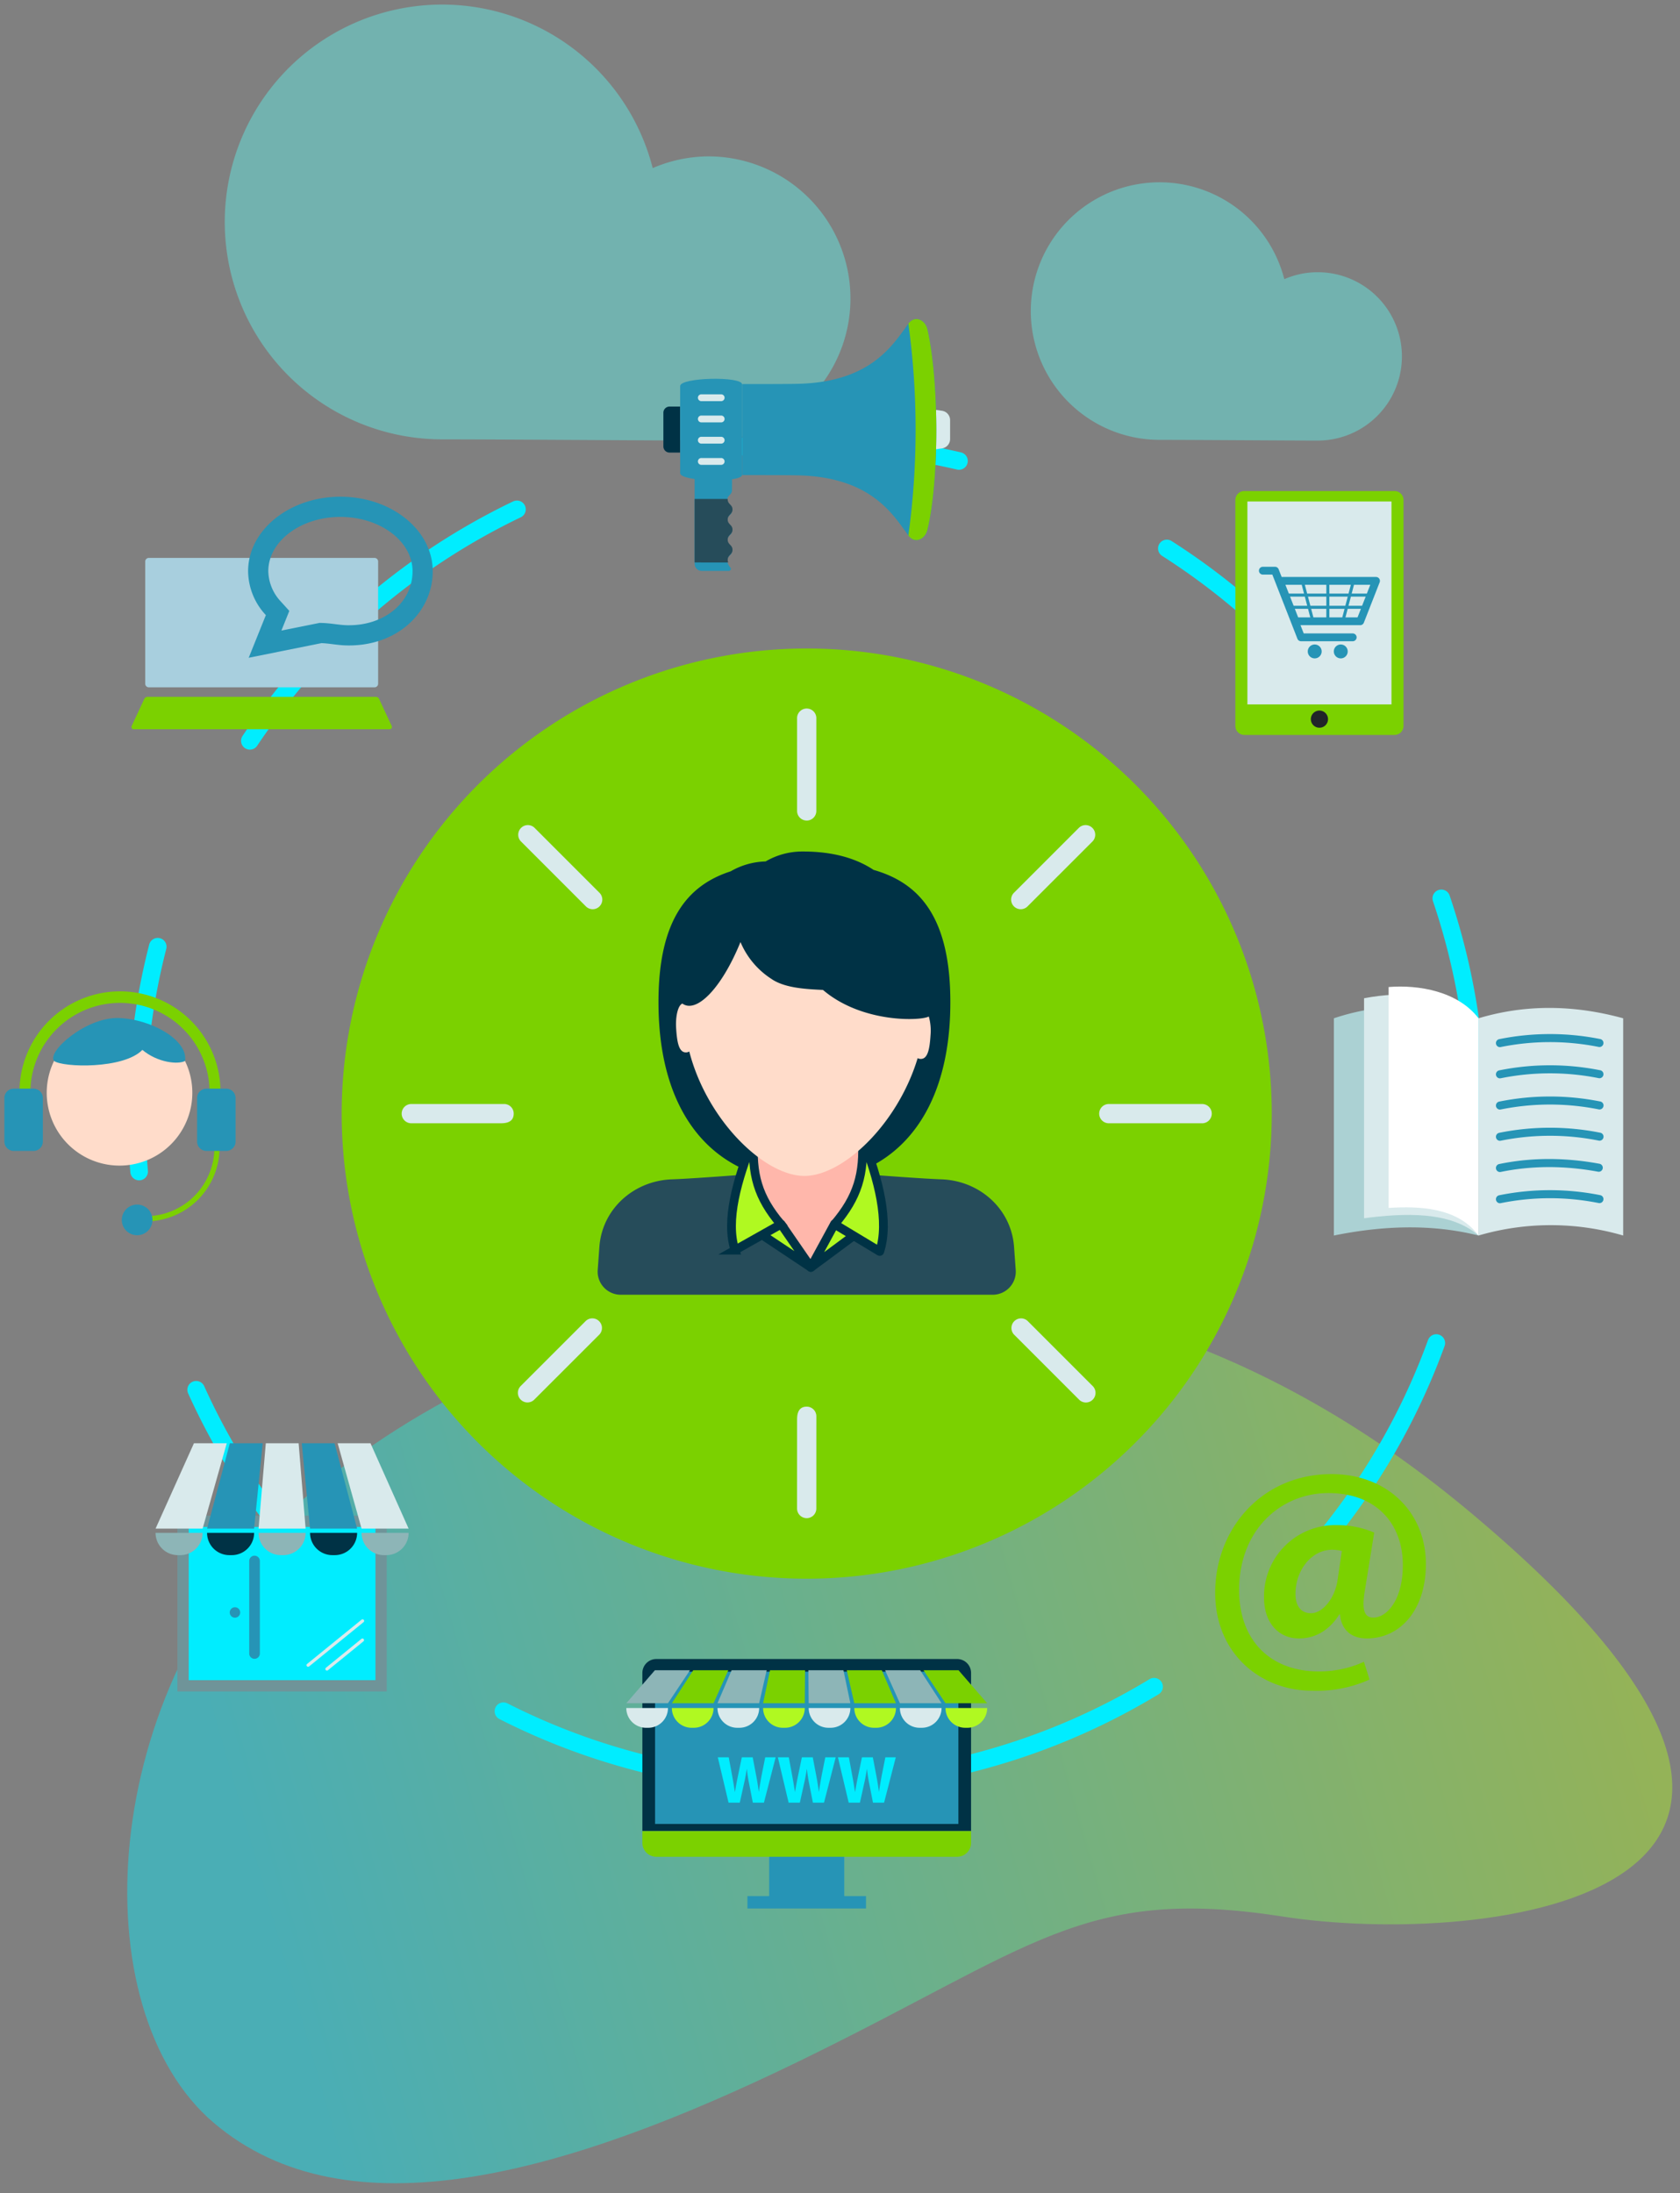 <svg xmlns="http://www.w3.org/2000/svg" viewBox="0 0 383.464 500.547">
  <rect x="0" y="0" width="383.464" height="500.547" fill="#808080" stroke="none"/>
  <defs>
    <clipPath id="a">
      <path fill="none" d="M-1-1h383.464v500.547H-1z"/>
    </clipPath>
    <clipPath id="c">
      <path fill="none" d="M0 0h369.494v362.739H0z"/>
    </clipPath>
    <linearGradient id="b" x1=".863" x2=".117" y1=".588" y2=".597" gradientUnits="objectBoundingBox">
      <stop offset="0" stop-color="#b0f921"/>
      <stop offset="1" stop-color="#00edff"/>
    </linearGradient>
  </defs>
  <g clip-path="url(#a)" style="isolation:isolate" transform="translate(1 1)">
    <path fill="#61f2ea" d="M160.868 34.69a32.3 32.3 0 0 0-12.886 2.675 49.614 49.614 0 1 0-48.044 61.907c13.288 0 49.854.279 60.93.279a32.431 32.431 0 0 0 0-64.861ZM299.779 61.127a19.14 19.14 0 0 0-7.634 1.584 29.391 29.391 0 1 0-28.466 36.675c7.872 0 29.534.165 36.1.165a19.212 19.212 0 0 0 0-38.424Z" opacity=".44"/>
    <path fill="url(#b)" d="M62.943 20.542C8.3 49.351-13.89 118.83 8.839 151.592s74.124 32.2 132.555 20.9 73.039-22.032 115.24-3.389 144.881 34.891 64.808-78.65S117.588-8.266 62.943 20.542Z" opacity=".42" transform="rotate(-14.98 1290.726 169.188)"/>
    <g clip-path="url(#c)" transform="translate(0 71.82)">
      <path fill="#7bd100" d="M289.28 181.336a106.145 106.145 0 1 1-106.144-106.15 106.144 106.144 0 0 1 106.144 106.15"/>
      <path fill="none" stroke="#00edff" stroke-dasharray="51.728 51.728" stroke-linecap="round" stroke-width="4.02" d="M74.984 73.185a152.949 152.949 0 1 1 0 216.302 152.949 152.949 0 0 1 0-216.302Z"/>
      <path fill="#2694b6" d="M166.093 35.31h-8.547v20.539a1.623 1.623 0 0 0 1.623 1.623h6.18a.472.472 0 0 0 .365-.774 2.673 2.673 0 0 1-.725-1.573c0-1.149 1.093-1.149 1.093-2.3s-1.093-1.149-1.093-2.3 1.093-1.149 1.093-2.3-1.093-1.149-1.093-2.3 1.093-1.149 1.093-2.3-1.093-1.149-1.093-2.3 1.093-1.149 1.093-2.3Z"/>
      <path fill="#264c5a" d="M165.223 55.557a1.684 1.684 0 0 1-.122-.6c0-1.149 1.093-1.149 1.093-2.3s-1.093-1.149-1.093-2.3 1.093-1.149 1.093-2.3-1.093-1.149-1.093-2.3 1.093-1.149 1.093-2.3-1.093-1.149-1.093-2.3c0-.037 0-.069.006-.1h-7.559v14.491Z"/>
      <path fill="#d9eaec" d="M214.943 21.296a2.137 2.137 0 0 0-.925-.366l-15.292-2.183v12.951l15.292-2.184a2.151 2.151 0 0 0 1.843-2.125v-4.334a2.145 2.145 0 0 0-.918-1.759"/>
      <path fill="#003245" d="M151.817 19.969a1.408 1.408 0 0 0-1.4 1.4v7.7a1.408 1.408 0 0 0 1.4 1.4h2.407v-10.5Z"/>
      <path fill="#2694b6" d="M206.716.621a2.509 2.509 0 0 0-.269.306c-3.416 4.512-8.189 13.316-24.924 13.842-2.542.08-11.758.069-13.084.069v20.768c1.327 0 10.543-.011 13.084.069 16.735.526 21.508 9.33 24.924 13.842a2.489 2.489 0 0 0 .272.305c1.441 1.372 3.47.323 3.971-1.738 2.715-11.174 2.682-34.04 0-45.725-.478-2.062-2.533-3.109-3.974-1.738"/>
      <path fill="#7bd100" d="M210.687 2.36c-.475-2.063-2.535-3.11-3.971-1.739a2.539 2.539 0 0 0-.272.305l-.1.136a178.091 178.091 0 0 1 0 48.318l.1.136a2.56 2.56 0 0 0 .272.305c1.441 1.372 3.47.322 3.971-1.739 2.716-11.174 2.682-34.04 0-45.724"/>
      <path fill="#2694b6" d="M168.384 14.904c0-1.89-14.134-1.611-14.134.38v19.874c0 1.991 14.134 2.271 14.134.38h.051V14.904Z"/>
      <path fill="#d9eaec" d="M163.578 33.271h-4.47a.78.78 0 1 1 0-1.559h4.47a.78.78 0 1 1 0 1.559M163.578 28.425h-4.47a.78.78 0 1 1 0-1.559h4.47a.78.78 0 1 1 0 1.559M163.578 23.578h-4.47a.78.78 0 1 1 0-1.559h4.47a.78.78 0 1 1 0 1.559M163.578 18.732h-4.47a.78.78 0 1 1 0-1.559h4.47a.78.78 0 1 1 0 1.559"/>
      <path fill="#7bd100" d="M49.327 176.523h-2.482a20.457 20.457 0 1 0-40.914 0h-2.48a22.939 22.939 0 1 1 45.877 0M32.283 205.927v-1.182a15.672 15.672 0 0 0 15.653-15.654h1.182a16.855 16.855 0 0 1-16.836 16.836"/>
      <path fill="#2694b6" d="M6.648 189.85H2.135A2.135 2.135 0 0 1 0 187.715v-9.944a2.135 2.135 0 0 1 2.135-2.132h4.513a2.135 2.135 0 0 1 2.135 2.135v9.944a2.135 2.135 0 0 1-2.135 2.135M50.642 189.85h-4.517a2.135 2.135 0 0 1-2.135-2.135v-9.944a2.135 2.135 0 0 1 2.135-2.132h4.513a2.135 2.135 0 0 1 2.135 2.135v9.944a2.135 2.135 0 0 1-2.135 2.135M33.802 205.593a3.5 3.5 0 1 1-3.5-3.5 3.5 3.5 0 0 1 3.5 3.5"/>
      <path fill="#ffdcca" d="M42.899 176.583a16.617 16.617 0 1 1-16.617-16.617 16.617 16.617 0 0 1 16.617 16.617"/>
      <path fill="#2694b6" d="M41.229 169.319c.789-4.656-7.56-9.543-15.1-9.8-7.52-.255-16.5 7.741-14.787 9.8 1.984 1.484 15.882 1.9 20.155-2.529 3.5 2.934 8.171 3.383 9.735 2.529"/>
      <path fill="#abd1d3" d="M303.459 159.579v49.579c11.443-2.321 22.508-2.634 33.017 0v-49.579a51.78 51.78 0 0 0-33.017 0"/>
      <path fill="#d9eaec" d="M310.349 155.008v50.206c9-1.174 19.681-1.712 26.127 3.944v-49.579c-7.682-5.8-17.406-6.235-26.127-4.572"/>
      <path fill="#fff" d="M315.957 152.442v50.418c7.031-.449 15.784-.119 20.52 6.3v-49.581c-4.735-6.182-13.673-7.684-20.52-7.137"/>
      <path fill="#d9eaec" d="M369.494 159.579c-11.244-3.083-22.26-3.222-33.017 0v49.579a58.81 58.81 0 0 1 33.017 0Z"/>
      <path fill="#2694b6" d="M341.366 166.164a.92.92 0 0 1-.181-1.821 58.475 58.475 0 0 1 23.016-.037.919.919 0 1 1-.356 1.8 56.643 56.643 0 0 0-22.3.035.953.953 0 0 1-.183.018M341.366 173.289a.92.92 0 0 1-.181-1.821 58.5 58.5 0 0 1 23.016-.037.919.919 0 1 1-.356 1.8 56.635 56.635 0 0 0-22.3.035.953.953 0 0 1-.183.018M341.366 180.415a.92.92 0 0 1-.181-1.821 58.475 58.475 0 0 1 23.016-.038.92.92 0 1 1-.356 1.8 56.657 56.657 0 0 0-22.3.035.916.916 0 0 1-.183.019M341.366 187.54a.92.92 0 0 1-.181-1.821 58.5 58.5 0 0 1 23.016-.037.92.92 0 1 1-.356 1.8 56.644 56.644 0 0 0-22.3.036.953.953 0 0 1-.183.018M341.365 194.665a.92.92 0 0 1-.185-1.82c1.641-.34 3.33-.607 5.021-.8a58.474 58.474 0 0 1 8.972-.292 64.109 64.109 0 0 1 8.942 1.034.92.92 0 0 1-.337 1.808 62.151 62.151 0 0 0-8.684-1 56.841 56.841 0 0 0-8.689.282 52.942 52.942 0 0 0-4.852.769.9.9 0 0 1-.187.02M341.366 201.791a.92.92 0 0 1-.181-1.821 58.491 58.491 0 0 1 23.016-.036.919.919 0 1 1-.356 1.8 56.642 56.642 0 0 0-22.3.035.953.953 0 0 1-.183.018M174.566 349.308h17.141v10.617h-17.141zM169.607 359.925h27.059v2.814h-27.059z"/>
      <path fill="#003245" d="M217.465 305.808h-68.657a3.185 3.185 0 0 0-3.185 3.185v36.091h75.027v-36.091a3.185 3.185 0 0 0-3.185-3.185"/>
      <path fill="#2694b6" d="M148.518 308.703h69.236v34.744h-69.236z"/>
      <path fill="#7bd100" d="M220.65 345.083h-75.027v2.672a3.185 3.185 0 0 0 3.185 3.185h68.657a3.185 3.185 0 0 0 3.185-3.185Z"/>
      <path fill="#00edff" d="m165.296 338.596-2.456-10.349h2.5l.783 4.253c.23 1.244.446 2.58.614 3.624h.031c.169-1.12.414-2.365.676-3.655l.875-4.223h2.488l.829 4.361c.23 1.213.4 2.319.553 3.47h.031c.153-1.151.383-2.365.6-3.609l.844-4.223h2.38l-2.672 10.349h-2.533l-.875-4.453a35.847 35.847 0 0 1-.491-3.194h-.031c-.185 1.167-.353 2.15-.6 3.194l-.983 4.453ZM179.007 338.596l-2.457-10.349h2.5l.783 4.253c.23 1.244.446 2.58.614 3.624h.031c.169-1.12.414-2.365.676-3.655l.875-4.223h2.488l.829 4.361c.23 1.213.4 2.319.553 3.47h.031c.153-1.151.383-2.365.6-3.609l.844-4.223h2.38l-2.672 10.349h-2.534l-.875-4.453a35.847 35.847 0 0 1-.491-3.194h-.031c-.184 1.167-.353 2.15-.6 3.194l-.983 4.453ZM192.718 338.596l-2.456-10.349h2.5l.783 4.253c.23 1.244.446 2.58.614 3.624h.031c.169-1.12.414-2.365.676-3.655l.875-4.223h2.488l.829 4.361c.23 1.213.4 2.319.553 3.47h.031c.153-1.151.383-2.365.6-3.609l.844-4.223h2.38l-2.672 10.349h-2.534l-.875-4.453a35.847 35.847 0 0 1-.491-3.194h-.031c-.185 1.167-.353 2.15-.6 3.194l-.983 4.453Z"/>
      <path fill="#8db5b7" d="M151.462 315.904h-9.51l6.529-7.534h8Z"/>
      <path fill="#d9eaec" d="M151.462 316.997h-9.51a4.506 4.506 0 0 0 4.506 4.506h.5a4.507 4.507 0 0 0 4.506-4.506"/>
      <path fill="#7bd100" d="M161.871 315.904h-9.513l4.879-7.534h8Z"/>
      <path fill="#b0f921" d="M161.87 316.997h-9.513a4.506 4.506 0 0 0 4.506 4.506h.5a4.507 4.507 0 0 0 4.506-4.506"/>
      <path fill="#8db5b7" d="M172.278 315.904h-9.51l3.229-7.534h8Z"/>
      <path fill="#d9eaec" d="M172.279 316.997h-9.51a4.506 4.506 0 0 0 4.506 4.506h.5a4.507 4.507 0 0 0 4.507-4.506"/>
      <path fill="#7bd100" d="M182.687 315.904h-9.51l1.579-7.534h8Z"/>
      <path fill="#b0f921" d="M182.687 316.997h-9.51a4.506 4.506 0 0 0 4.506 4.506h.5a4.506 4.506 0 0 0 4.506-4.506"/>
      <path fill="#8db5b7" d="M193.096 315.904h-9.51l-.071-7.534h8Z"/>
      <path fill="#d9eaec" d="M193.096 316.997h-9.51a4.506 4.506 0 0 0 4.506 4.506h.5a4.506 4.506 0 0 0 4.506-4.506"/>
      <path fill="#7bd100" d="M203.503 315.904h-9.51l-1.721-7.534h8Z"/>
      <path fill="#b0f921" d="M203.504 316.997h-9.51a4.506 4.506 0 0 0 4.506 4.506h.5a4.506 4.506 0 0 0 4.506-4.506"/>
      <path fill="#8db5b7" d="M213.912 315.904h-9.51l-3.375-7.534h8Z"/>
      <path fill="#d9eaec" d="M213.912 316.997h-9.51a4.506 4.506 0 0 0 4.506 4.506h.5a4.507 4.507 0 0 0 4.506-4.506"/>
      <path fill="#7bd100" d="M224.321 315.904h-9.513l-5.021-7.534h8Z"/>
      <path fill="#b0f921" d="M224.321 316.997h-9.51a4.507 4.507 0 0 0 4.506 4.506h.5a4.507 4.507 0 0 0 4.506-4.506"/>
      <path fill="#d9eaec" d="M183.136 114.452a2.2 2.2 0 0 1-2.2-2.2V91.208a2.2 2.2 0 1 1 4.393 0v21.048a2.2 2.2 0 0 1-2.2 2.2M231.985 134.688a2.2 2.2 0 0 1-1.553-3.75l14.885-14.883a2.2 2.2 0 0 1 3.107 3.107l-14.886 14.881a2.191 2.191 0 0 1-1.553.643M273.264 183.538h-21.048a2.2 2.2 0 1 1 0-4.393h21.049a2.2 2.2 0 1 1 0 4.393M246.864 247.266a2.19 2.19 0 0 1-1.553-.644l-14.884-14.883a2.2 2.2 0 0 1 3.107-3.107l14.884 14.884a2.2 2.2 0 0 1-1.553 3.75M183.128 273.658a2.2 2.2 0 0 1-2.2-2.2l.008-20.145c0-.928 0-3.1 2.2-3.1a2.2 2.2 0 0 1 2.2 2.2v.025l-.008 21.024a2.2 2.2 0 0 1-2.2 2.2M93.008 183.537a2.2 2.2 0 1 1 0-4.393c7.122 0 20.643 0 21.03-.006a2.182 2.182 0 0 1 2.216 2.2c0 2.2-2.172 2.2-3.1 2.2H93.009ZM134.287 134.688a2.19 2.19 0 0 1-1.553-.643l-14.884-14.884a2.2 2.2 0 0 1 3.107-3.107l14.881 14.884a2.2 2.2 0 0 1-1.553 3.75M119.4 247.257a2.2 2.2 0 0 1-1.553-3.75l14.885-14.883a2.2 2.2 0 0 1 3.106 3.107l-14.887 14.878a2.189 2.189 0 0 1-1.553.644"/>
      <path fill="#264c5a" d="M225.587 222.674a5.267 5.267 0 0 0 5.254-5.645l-.379-5.271c-.625-8.691-7.859-15.109-16.561-15.423-7.7-.278-30.759-2.224-30.759-2.224s-23.064 1.946-30.772 2.224c-8.7.314-15.936 6.732-16.561 15.423l-.379 5.271a5.267 5.267 0 0 0 5.253 5.645Z"/>
      <path fill="#003245" d="M198.397 125.713c-4.485-2.982-10.055-4.2-16.14-4.2a16.6 16.6 0 0 0-8.5 2.269 16.764 16.764 0 0 0-7.971 2.252c-9.86 3.193-16.486 11.1-16.486 29.854 0 28.147 14.913 40.956 33.31 40.956s33.31-12.81 33.31-40.956c0-19.4-7.089-27.2-17.52-30.175"/>
      <path fill="#ffb7ab" d="M170.245 196.101v-20.508h25.782v20.512c-1.257 3.078-10.478 19.415-11.948 20.33-1.447-.591-12.463-16.936-13.835-20.33"/>
      <path fill="#b0f921" d="m184.068 216.455 13.416-9.944h-8Z"/>
      <path fill="none" stroke="#003245" stroke-linejoin="round" stroke-width="2" d="m184.068 216.455 13.416-9.944h-8Z"/>
      <path fill="#dbdbdb" d="m189.603 206.444-.122.083.029.031c.032-.039.061-.076.094-.114"/>
      <path fill="#b0f921" d="m199.801 212.794-10.31-6.214c5.25-6.19 6.832-11.4 6.316-19.747 3.844 9.661 6.184 19.242 3.994 25.96"/>
      <path fill="none" stroke="#003245" stroke-miterlimit="10" d="m199.801 212.794-10.31-6.214c5.25-6.19 6.832-11.4 6.316-19.747 3.844 9.662 6.183 19.243 3.994 25.961Z"/>
      <path fill="none" stroke="#003245" stroke-linejoin="round" stroke-width="2" d="m199.801 212.794-10.31-6.214c5.25-6.19 6.832-11.4 6.316-19.747 3.844 9.662 6.183 19.243 3.994 25.961Z"/>
      <path fill="#b0f921" d="m184.091 216.431-14.79-9.846h8Z"/>
      <path fill="none" stroke="#003245" stroke-linejoin="round" stroke-width="2" d="m184.091 216.431-14.79-9.846h8Z"/>
      <path fill="#b0f921" d="m166.76 212.495 10.469-5.9c-5.25-6.19-6.7-11.413-6.183-19.759-3.845 9.661-6.474 18.943-4.285 25.661"/>
      <path fill="none" stroke="#003245" stroke-miterlimit="10" d="m166.76 212.495 10.469-5.9c-5.25-6.19-6.7-11.413-6.183-19.759-3.846 9.659-6.476 18.941-4.286 25.659Z"/>
      <path fill="none" stroke="#003245" stroke-miterlimit="10" stroke-width="2" d="m166.76 212.495 10.469-5.9c-5.25-6.19-6.7-11.413-6.183-19.759-3.846 9.659-6.476 18.941-4.286 25.659Z"/>
      <path fill="#ffdcca" d="M211 159.173c-1.827 1.024-15.25 1.538-24.155-6.065-3.7-.185-8.735-.381-11.828-2.558a18.546 18.546 0 0 1-7-8.372c-4.422 10.828-10.138 16.32-13.259 14.043-.955.343-1.613 2.771-1.427 5.673.2 3.09.6 5.58 2.333 5.469a1.414 1.414 0 0 0 .662-.207c4.07 15.754 17.143 28.4 26.282 28.4 8.844 0 21.306-11.839 25.848-26.881a1.43 1.43 0 0 0 .613.175c1.737.111 2.135-2.379 2.333-5.469a11.808 11.808 0 0 0-.4-4.2"/>
      <path fill="#7bd100" d="M311.602 310.491a29.266 29.266 0 0 1-13.071 2.557c-11.792 0-22.163-8.453-22.163-22.376 0-14.491 10.584-27.065 26.568-27.065 12.574 0 21.524 8.6 21.524 20.53 0 10.442-5.825 16.977-13.5 16.977-3.339 0-5.754-1.776-6.109-5.47h-.142c-2.273 3.552-5.4 5.47-9.235 5.47-4.546 0-7.956-3.481-7.956-9.306a16.242 16.242 0 0 1 16.694-16.552 21.163 21.163 0 0 1 8.453 1.7l-2.131 13.213c-.71 4.192-.213 6.109 1.776 6.181 3.055.142 6.891-3.765 6.891-12.005 0-9.306-5.967-16.409-16.977-16.409-10.94 0-20.388 8.453-20.388 22.092 0 11.934 7.53 18.612 18.115 18.612a24.407 24.407 0 0 0 10.371-2.2Zm-6.322-29.338a9.249 9.249 0 0 0-2.2-.284c-4.688 0-8.382 4.617-8.382 10.087 0 2.7 1.208 4.4 3.552 4.4 2.628 0 5.4-3.339 6.038-7.459Z"/>
      <path fill="#a8cfde" d="M84.498 54.511H32.962a.812.812 0 0 0-.811.811v27.909a.811.811 0 0 0 .811.811h51.536a.811.811 0 0 0 .811-.811V55.324a.811.811 0 0 0-.811-.811"/>
      <path fill="#7bd100" d="M84.773 86.219H32.689a.843.843 0 0 0-.764.487l-2.872 6.17a.518.518 0 0 0 .47.737h58.416a.518.518 0 0 0 .47-.737l-2.872-6.17a.843.843 0 0 0-.764-.487"/>
      <path fill="#2694b6" d="M76.701 40.547c-11.637 0-21.07 7.611-21.07 17a14.862 14.862 0 0 0 4.052 10.017l-3.915 9.733 16.593-3.335c1.733.047 3.676.467 5.621.518.221.006.44.009.659.009 11.282 0 19.132-7.734 19.132-16.943 0-9.388-9.433-17-21.07-17m1.939 29.333q-.267 0-.537-.007c-.778-.021-1.629-.126-2.53-.238-1-.124-2.025-.251-3.088-.28l-.521-.014-.512.1-8.222 1.653.729-1.813 1.077-2.677-1.937-2.138a10.375 10.375 0 0 1-2.858-6.922c0-6.832 7.384-12.39 16.461-12.39s16.461 5.558 16.461 12.39c0 7.032-6.243 12.334-14.522 12.334"/>
      <path fill="#00edff" d="M40.784 274.376H85.99v37.547H40.784z"/>
      <path fill="#6f9499" d="M39.495 313.209H87.28v-40.125H39.495Zm45.206-2.579H42.074v-34.968h42.628Z"/>
      <path fill="#d9eaec" d="M45.248 276.051h-10.74l8.757-19.479h7.494Z"/>
      <path fill="#8db5b7" d="M45.247 277.011h-10.74a5.09 5.09 0 0 0 5.089 5.089h.561a5.09 5.09 0 0 0 5.09-5.089Z"/>
      <path fill="#2694b6" d="M57.003 276.051h-10.74l5.2-19.479h7.494Z"/>
      <path fill="#003245" d="M57.002 277.011h-10.74a5.09 5.09 0 0 0 5.089 5.089h.561a5.089 5.089 0 0 0 5.09-5.089Z"/>
      <path fill="#d9eaec" d="M68.757 276.051h-10.74l1.651-19.479h7.494Z"/>
      <path fill="#8db5b7" d="M68.757 277.011h-10.74a5.09 5.09 0 0 0 5.089 5.089h.561a5.09 5.09 0 0 0 5.09-5.089Z"/>
      <path fill="#2694b6" d="M80.513 276.051h-10.74l-1.9-19.479h7.494Z"/>
      <path fill="#003245" d="M80.513 277.011h-10.74a5.089 5.089 0 0 0 5.089 5.089h.561a5.09 5.09 0 0 0 5.09-5.089Z"/>
      <path fill="#d9eaec" d="M92.268 276.051h-10.74l-5.455-19.479h7.494Z"/>
      <path fill="#8db5b7" d="M92.268 277.011h-10.74a5.09 5.09 0 0 0 5.089 5.089h.561a5.09 5.09 0 0 0 5.09-5.089Z"/>
      <path fill="#2694b6" d="M57.097 305.762a1.214 1.214 0 0 1-1.214-1.214V283.44a1.214 1.214 0 1 1 2.428 0v21.108a1.214 1.214 0 0 1-1.214 1.214M53.822 295.186a1.192 1.192 0 1 1-1.192-1.192 1.192 1.192 0 0 1 1.192 1.192"/>
      <path fill="#d9eaec" d="M73.626 308.451a.365.365 0 0 1-.23-.647l8.1-6.591a.364.364 0 1 1 .46.565l-8.1 6.591a.365.365 0 0 1-.23.082M69.326 307.582a.364.364 0 0 1-.23-.647l12.431-10.108a.364.364 0 1 1 .46.565L69.556 307.5a.365.365 0 0 1-.23.082"/>
      <path fill="#7bd100" d="M317.315 39.253h-34.3a2.038 2.038 0 0 0-2.038 2.038v51.578a2.038 2.038 0 0 0 2.038 2.038h34.3a2.039 2.039 0 0 0 2.038-2.038V41.294a2.038 2.038 0 0 0-2.038-2.038"/>
      <path fill="#d9eaec" d="M283.722 41.634h32.883v46.311h-32.883z"/>
      <path fill="#2694b6" d="M313.816 59.25a.892.892 0 0 0-.736-.389h-21.539l-.688-1.76a.891.891 0 0 0-.831-.567h-2.773a.892.892 0 1 0 0 1.784h2.164l5.724 14.643a.892.892 0 0 0 .831.567h11.792a.892.892 0 0 0 0-1.784h-11.184l-.735-1.882h13.629a.891.891 0 0 0 .83-.566l3.61-9.217a.891.891 0 0 0-.094-.828"/>
      <path fill="#d9eaec" d="M310.985 62.652h-3.462l.527-2.007h3.721ZM309.897 65.433h-3.1l.548-2.088h3.373ZM302.432 68.079V66.13h3.462l-.513 1.951ZM298.786 68.079l-.513-1.951h3.461v1.951ZM293.456 63.345h3.373l.548 2.088h-3.1ZM301.738 62.652h-4.374l-.527-2.007h4.9ZM302.432 60.645h4.9l-.527 2.007h-4.374ZM301.738 63.345v2.088h-3.643l-.548-2.088ZM297.56 66.129l.512 1.951h-2.762l-.764-1.951ZM302.432 65.433v-2.088h4.192l-.548 2.088ZM296.119 60.645l.527 2.007h-3.462l-.786-2.007ZM308.861 68.079h-2.758l.512-1.951h3.014Z"/>
      <path fill="#2694b6" d="M305.033 74.269a1.585 1.585 0 1 0 1.586 1.586 1.585 1.585 0 0 0-1.586-1.586M299.087 74.269a1.585 1.585 0 1 0 1.585 1.586 1.585 1.585 0 0 0-1.585-1.586"/>
      <path fill="#212529" d="M302.124 91.309a1.961 1.961 0 1 1-1.961-1.961 1.961 1.961 0 0 1 1.961 1.961"/>
    </g>
  </g>
</svg>
